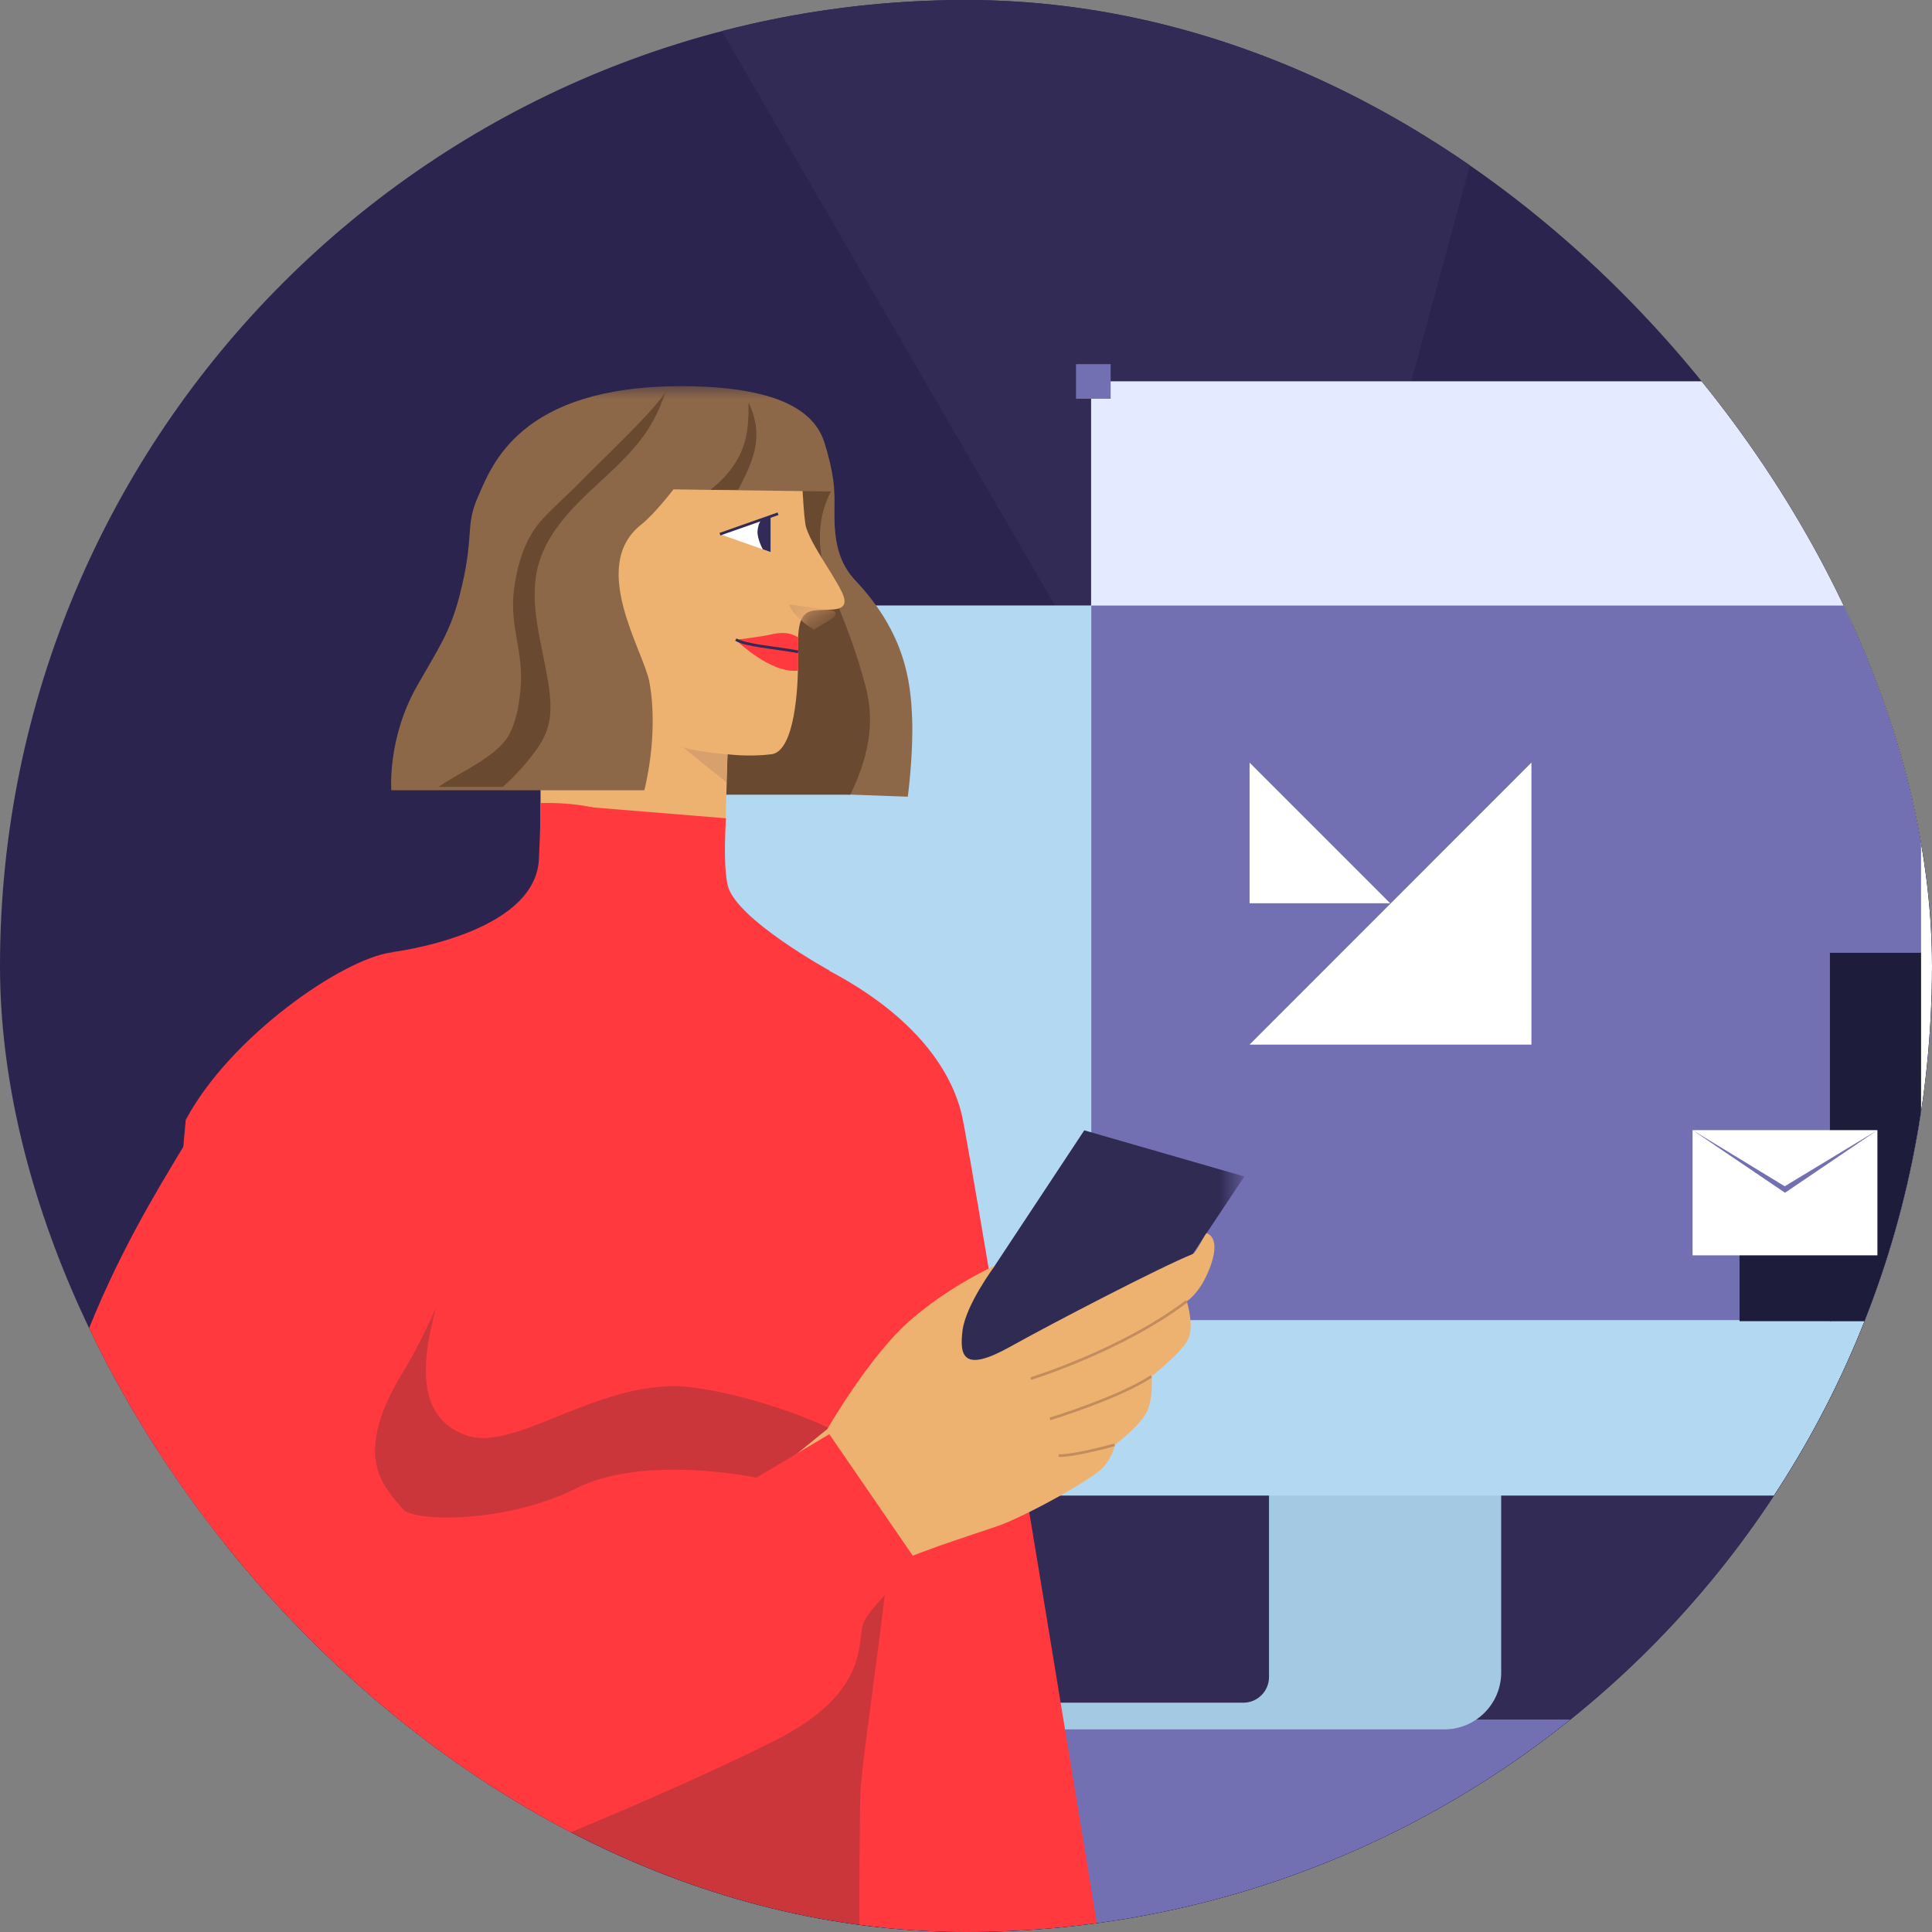 <svg width="80" height="80" viewBox="0 0 80 80" fill="none" xmlns="http://www.w3.org/2000/svg">
<rect x="0" y="0" width="80" height="80" fill="#808080" stroke="none"/>
<g id="Illustration">
<g clip-path="url(#clip0_30462_54209)">
<rect width="80" height="80" rx="40" fill="#2A244E"/>
<path id="Vector" d="M-30.001 86.16L134.278 -6.855L99.496 121.305L-30.001 86.16ZM69.365 -24.472L52.018 39.446L4.781 -42L69.365 -24.472Z" fill="#312B55"/>
<g id="Group 9785">
<g id="Mask group">
<mask id="mask0_30462_54209" style="mask-type:alpha" maskUnits="userSpaceOnUse" x="-24" y="-8" width="157" height="112">
<ellipse id="Ellipse 1" cx="54.023" cy="48" rx="78.022" ry="56" fill="#10133D"/>
</mask>
<g mask="url(#mask0_30462_54209)">
<rect id="Rectangle 4500" x="36.484" y="71.203" width="44.884" height="11.326" fill="#7270B2"/>
<g id="Group 9784">
<g id="Group">
<path id="Vector_2" d="M94.189 15.789H45.18V54.653H94.189V15.789Z" fill="#E4EAFF"/>
<g id="Clip path group">
<mask id="mask1_30462_54209" style="mask-type:luminance" maskUnits="userSpaceOnUse" x="-1" y="8" width="96" height="75">
<g id="clippath-1">
<path id="Vector_3" d="M94.914 8.75H-0.508V82.528H94.914V8.75Z" fill="white"/>
</g>
</mask>
<g mask="url(#mask1_30462_54209)">
<g id="Group_2">
<path id="Vector_4" d="M52.547 61.031V69.44C52.547 70.028 52.071 70.505 51.484 70.505H43.594V71.61H59.808C61.108 71.61 62.161 70.555 62.161 69.255V61.031H52.547Z" fill="#A3CAE2"/>
<path id="Vector_5" d="M86.694 25.07H29.836V61.928H86.694V25.07Z" fill="#B3D8F2"/>
<path id="Vector_6" d="M55.829 29.153C55.829 28.529 55.324 28.023 54.7 28.023C54.077 28.023 53.57 28.529 53.57 29.153C53.57 29.777 54.076 30.282 54.7 30.282C55.325 30.282 55.829 29.777 55.829 29.153Z" fill="white"/>
<path id="Vector_7" d="M59.321 33.278C59.321 32.654 58.816 32.148 58.192 32.148C57.569 32.148 57.062 32.654 57.062 33.278C57.062 33.902 57.568 34.407 58.192 34.407C58.817 34.407 59.321 33.902 59.321 33.278Z" fill="white"/>
<path id="Vector_8" d="M86.697 25.078H45.188V54.663H86.697V25.078Z" fill="#7270B2"/>
<path id="Vector_9" d="M63.413 31.578L51.742 43.255H63.413V31.578ZM51.742 37.401H57.563L51.742 31.578V37.401Z" fill="white"/>
<path id="Vector_10" d="M45.989 53.945H44.555V55.38H45.989V53.945Z" fill="#7270B2"/>
<path id="Vector_11" d="M45.989 15.078H44.555V16.513H45.989V15.078Z" fill="#7270B2"/>
<path id="Vector_12" d="M76.94 20.83C76.94 20.441 76.624 20.125 76.236 20.125C75.847 20.125 75.531 20.441 75.531 20.83C75.531 21.219 75.846 21.535 76.236 21.535C76.625 21.535 76.94 21.219 76.94 20.83Z" fill="white"/>
</g>
</g>
</g>
<g id="Clip path group_2">
<mask id="mask2_30462_54209" style="mask-type:luminance" maskUnits="userSpaceOnUse" x="-1" y="15" width="53" height="68">
<g id="clippath-2">
<path id="Vector_13" d="M51.342 15.828H-0.508V82.091H51.342V15.828Z" fill="white"/>
</g>
</mask>
<g mask="url(#mask2_30462_54209)">
<g id="Group_3">
<path id="Vector_14" d="M34.546 20.352C34.605 21.338 34.324 22.872 35.412 24.027C37.489 26.232 37.712 28.226 37.77 29.762C37.825 31.203 37.591 32.989 37.591 32.989L30.083 32.72H28.992L29.409 20.289L34.546 20.352Z" fill="#8C6848"/>
<path id="Vector_15" d="M34.405 20.353C33.729 21.676 33.859 23.091 34.439 24.459C35.019 25.827 35.486 27.044 35.857 28.482C36.255 30.022 35.906 31.477 35.209 32.907H28.289L32.742 19.562L34.404 20.352L34.405 20.353Z" fill="#6A4931"/>
<path id="Vector_16" d="M7.69 46.377C9.498 42.964 14.146 39.719 16.206 39.438C18.267 39.157 30.635 38.235 34.352 40.205C38.07 42.175 39.414 44.474 39.816 46.116C40.219 47.758 45.89 82.528 45.89 82.528L5.016 75.953L7.69 46.377Z" fill="#FF393D"/>
<path id="Vector_17" d="M30.006 35.351L30.125 31.231C30.125 31.231 30.991 31.351 31.947 31.231C32.902 31.111 33.063 28.482 33.042 27.258C33.022 26.033 33.051 25.375 33.678 25.285C34.305 25.196 35.052 25.375 34.962 24.807C34.872 24.239 33.469 22.477 33.349 21.7C33.229 20.923 33.211 19.131 33.042 18.474C32.871 17.816 24.451 17.518 23.406 18.713C22.361 19.907 22.838 25.703 23.017 27.108C23.197 28.512 22.383 32.639 22.383 32.639V34.606C22.383 34.606 27.198 39.715 27.885 39.684C28.571 39.654 29.975 37.294 29.975 37.294L30.005 35.35L30.006 35.351Z" fill="#EEB270"/>
<path id="Vector_18" d="M26.89 28.242C27.293 30.441 26.68 32.723 26.68 32.723H16.203C16.203 32.723 16.033 30.592 17.255 28.43C18.151 26.847 18.627 26.202 19.018 24.705C19.682 22.157 19.226 21.853 19.793 20.568C20.36 19.283 21.506 15.992 28.203 15.992C32.185 15.992 33.708 17.008 34.126 18.293C34.544 19.577 34.544 20.353 34.544 20.353L27.886 20.264C27.886 20.264 27.105 21.287 26.551 21.723C24.372 23.441 26.652 26.947 26.89 28.241" fill="#8C6848"/>
<path id="Vector_19" d="M31.911 21.383V22.86L29.812 22.121L31.911 21.383Z" fill="white"/>
<path id="Vector_20" d="M31.91 21.383V22.86L31.588 22.746C31.588 22.746 31.349 22.321 31.368 21.994C31.386 21.669 31.534 21.515 31.534 21.515L31.91 21.383Z" fill="#322A57"/>
<path id="Vector_21" d="M33.047 26.396C32.633 26.107 32.098 26.232 31.909 26.276C31.501 26.369 30.469 26.492 30.469 26.492C30.469 26.492 31.875 27.893 33.047 27.772C33.047 27.772 33.051 27.164 33.047 26.997" fill="#FF393D"/>
<path id="Vector_22" d="M32.217 21.273L29.812 22.119" stroke="#322A57" stroke-width="0.111" stroke-miterlimit="10"/>
<path id="Vector_23" d="M17.516 43.045C19.614 43.59 18.981 50.011 18.653 51.861C18.324 53.711 16.209 58.288 19.262 59.42C21.232 60.15 24.326 57.441 27.862 57.397C29.964 57.37 36.172 59.192 36.843 61.183C37.358 62.711 35.674 72.376 35.62 74.395C35.606 74.93 35.546 80.401 35.62 80.344C35.696 80.287 8.289 75.876 8.289 75.876C7.469 75.753 6.643 76.149 6.034 75.587C5.59 75.178 5.336 74.603 5.139 74.031C3.459 69.162 5.091 63.821 6.946 59.016C8.459 55.096 10.127 51.235 11.942 47.446C13.12 44.987 14.364 42.227 17.516 43.045Z" fill="#CA363A"/>
<path id="Vector_24" d="M41.194 52.406C42.687 50.151 44.897 46.805 44.897 46.805L51.526 48.716L44.479 59.292H38.328L38.984 55.109L41.194 52.406Z" fill="#302B53"/>
<path id="Vector_25" d="M31.891 61.094L34.258 59.174C34.258 59.174 35.96 56.216 37.617 54.737C39.274 53.259 41.2 52.407 41.2 52.407C41.2 52.407 39.991 54.02 39.856 55.095C39.722 56.17 39.901 56.842 41.827 55.767C43.552 54.803 48.081 52.45 49.392 51.926C49.545 51.866 49.916 51.041 49.968 51.063C50.536 51.297 50.248 52.28 49.859 53.018C49.536 53.633 49.142 53.884 49.142 53.884C49.142 53.884 49.501 54.989 49.142 55.557C48.784 56.125 47.68 56.991 47.68 56.991C47.68 56.991 47.769 57.739 47.531 58.365C47.292 58.993 46.158 59.829 46.158 59.829C46.158 59.829 46.127 60.218 45.71 60.725C45.292 61.233 42.455 62.787 41.351 63.175C40.245 63.563 37.26 64.489 36.842 64.907C36.424 65.325 35.408 66.221 35.408 66.221L31.892 61.091L31.891 61.094Z" fill="#EEB270"/>
<path id="Vector_26" d="M49.14 53.883C46.443 55.928 42.68 57.086 42.68 57.086" stroke="#C38C5E" stroke-width="0.111" stroke-miterlimit="10"/>
<path id="Vector_27" d="M47.675 56.992C46.332 57.885 43.477 58.754 43.477 58.754" stroke="#C38C5E" stroke-width="0.111" stroke-miterlimit="10"/>
<path id="Vector_28" d="M46.153 59.828C44.325 60.326 43.836 60.272 43.836 60.272" stroke="#C38C5E" stroke-width="0.111" stroke-miterlimit="10"/>
<path id="Vector_29" d="M30.125 31.232C30.125 31.232 29.089 31.174 28.289 30.945C28.289 30.945 29.611 32.029 30.071 32.385L30.125 31.232Z" fill="#D8A06C"/>
</g>
</g>
</g>
<g id="Clip path group_3">
<mask id="mask3_30462_54209" style="mask-type:luminance" maskUnits="userSpaceOnUse" x="22" y="17" width="13" height="23">
<g id="clippath-3">
<path id="Vector_30" d="M23.398 18.707C22.353 19.901 22.831 25.698 23.01 27.102C23.189 28.506 22.375 32.633 22.375 32.633V34.6C22.375 34.6 27.19 39.709 27.877 39.679C28.564 39.648 29.967 37.289 29.967 37.289L29.997 35.344L30.117 31.224C30.117 31.224 30.983 31.343 31.938 31.224C32.893 31.104 33.054 28.476 33.034 27.251C33.013 26.026 33.043 25.368 33.669 25.279C34.297 25.189 35.044 25.368 34.953 24.8C34.863 24.233 33.46 22.471 33.34 21.693C33.221 20.917 33.203 19.124 33.033 18.466C32.946 18.132 30.731 17.891 28.434 17.891C26.138 17.891 23.911 18.117 23.397 18.705" fill="white"/>
</g>
</mask>
<g mask="url(#mask3_30462_54209)">
<g id="Group_4">
<path id="Vector_31" d="M32.696 25.008C32.69 25.134 32.768 25.248 32.848 25.346C33.093 25.642 33.391 25.894 33.725 26.085C33.868 25.883 34.857 25.549 34.542 25.311C34.438 25.232 32.693 25.064 32.695 25.008" fill="#D8A06C"/>
</g>
</g>
</g>
<g id="Clip path group_4">
<mask id="mask4_30462_54209" style="mask-type:luminance" maskUnits="userSpaceOnUse" x="-1" y="15" width="53" height="66">
<g id="clippath-4">
<path id="Vector_32" d="M51.534 15.984H-0.508V80.199H51.534V15.984Z" fill="white"/>
</g>
</mask>
<g mask="url(#mask4_30462_54209)">
<g id="Group_5">
<path id="Vector_33" d="M33.047 26.989C31.994 26.8 30.931 26.74 30.469 26.484" stroke="#322A57" stroke-width="0.111" stroke-miterlimit="10"/>
<path id="Vector_34" d="M27.606 16.087C27.425 16.661 27.186 17.219 26.866 17.729C26.214 18.765 25.252 19.558 24.365 20.4C23.477 21.243 22.624 22.198 22.297 23.377C21.834 25.049 22.509 26.796 22.737 28.516C22.811 29.075 22.836 29.656 22.66 30.193C22.525 30.605 22.277 30.97 22.011 31.311C21.653 31.77 21.254 32.197 20.821 32.585H18.156C19.036 31.966 20.643 31.321 21.116 30.355C21.388 29.797 21.493 29.173 21.553 28.556C21.707 26.987 21.069 25.918 21.29 24.356C21.425 23.404 21.698 22.443 22.296 21.69C22.665 21.227 23.669 20.341 24.074 19.909C24.607 19.341 27.551 16.593 27.604 16.086" fill="#6A4931"/>
<path id="Vector_35" d="M30.562 20.284C31.26 18.983 31.629 17.997 30.997 16.664C30.996 17.74 31.015 19.017 29.414 20.284" fill="#6A4931"/>
<path id="Vector_36" d="M22.39 33.258C22.39 33.258 27.068 32.963 27.605 35.988C28.143 39.012 28.116 40.403 28.116 40.403L16.211 39.428C16.211 39.428 22.151 38.716 22.314 35.588C22.366 34.595 22.391 33.257 22.391 33.257" fill="#FF393D"/>
<path id="Vector_37" d="M27.609 37.977C28.208 35.191 30.059 33.883 30.059 33.883C30.059 33.883 29.927 35.813 30.136 36.67C30.474 38.064 34.361 40.196 34.361 40.196L27.609 40.721V37.977Z" fill="#FF393D"/>
<path id="Vector_38" d="M22.391 33.258L30.055 33.883L28.684 40.403L23.661 40.038L22.391 33.258Z" fill="#FF393D"/>
</g>
</g>
</g>
<g id="Clip path group_5">
<mask id="mask5_30462_54209" style="mask-type:luminance" maskUnits="userSpaceOnUse" x="-1" y="8" width="96" height="75">
<g id="clippath-7">
<path id="Vector_39" d="M94.906 8.844H-0.516V82.517H94.906V8.844Z" fill="white"/>
</g>
</mask>
<g mask="url(#mask5_30462_54209)">
<g id="Group_6">
<path id="Vector_40" d="M83.316 34.688H79.547V54.708H83.316V34.688Z" fill="white"/>
<path id="Vector_41" d="M79.543 39.453H75.773V54.709H79.543V39.453Z" fill="#1D1C3A"/>
<path id="Vector_42" d="M75.801 48.523H72.031V54.707H75.801V48.523Z" fill="#1D1C3A"/>
<path id="Vector_43" d="M77.74 46.797H70.086V51.98H77.74V46.797Z" fill="white"/>
<path id="Vector_44" d="M73.902 49.121L70.086 46.797L73.913 49.389L77.74 46.797L73.902 49.121Z" fill="#7270B2"/>
</g>
</g>
</g>
</g>
</g>
</g>
</g>
<path id="Vector_45" d="M34.34 59.385L37.982 64.689C37.982 64.689 36.206 66.37 35.803 67.087C35.401 67.804 36.245 69.97 32.08 72.076C27.914 74.182 19.807 77.543 16.224 78.708C12.642 79.873 1.444 79.246 1.176 68.804C0.907 58.364 5.356 51.188 7.625 47.429C10.078 43.367 12.485 41.835 13.739 41.432C14.994 41.029 19.942 40.708 20.704 43.038C21.465 45.369 18.868 53.255 16.673 56.841C14.479 60.425 16.001 61.634 16.673 62.485C17.107 63.034 21.018 63.069 23.84 61.635C26.662 60.201 31.32 61.187 31.32 61.187L34.341 59.386L34.34 59.385Z" fill="#FF393D"/>
</g>
</g>
</g>
<defs>
<clipPath id="clip0_30462_54209">
<rect width="80" height="80" rx="40" fill="white"/>
</clipPath>
</defs>
</svg>
